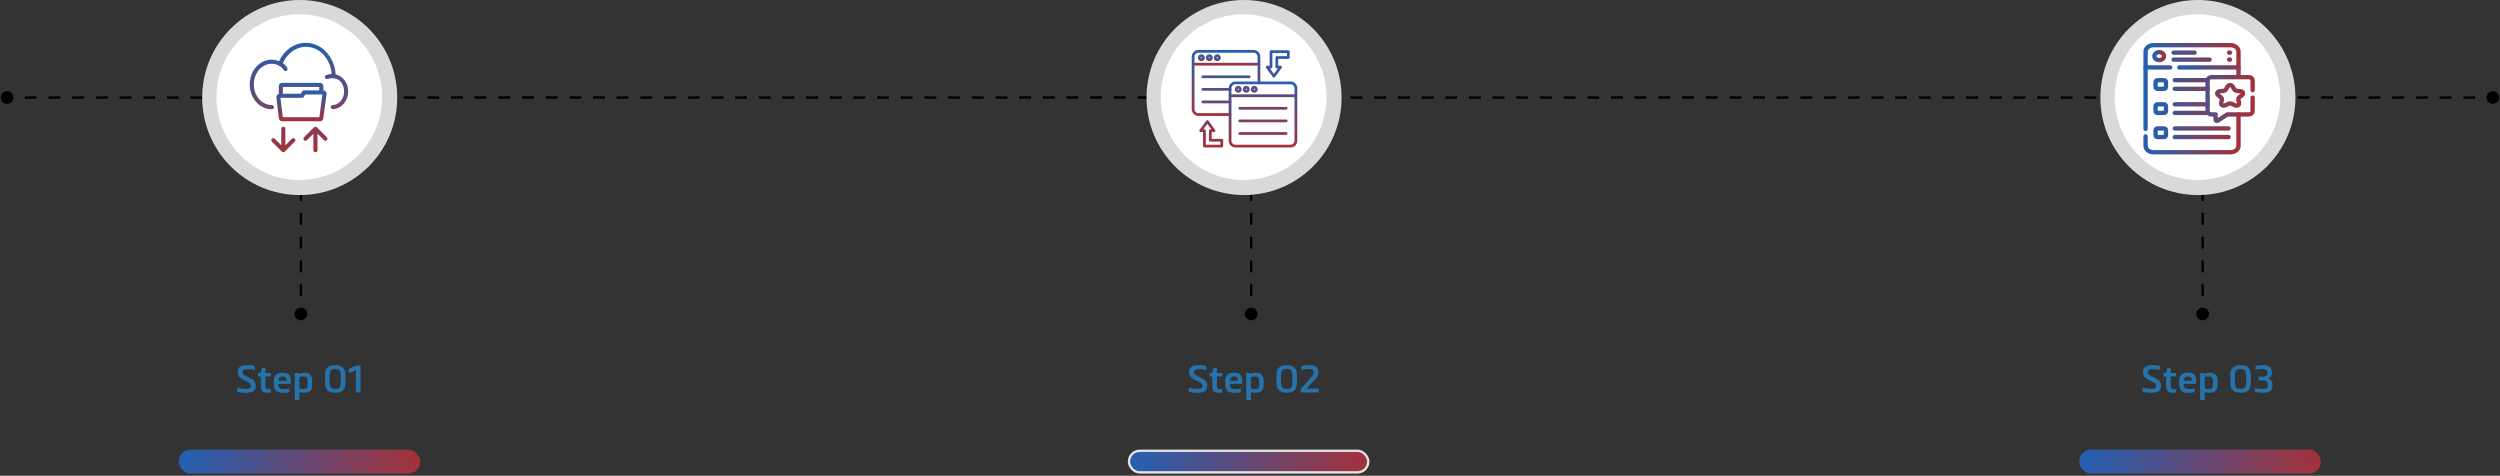 <svg width="1051" height="200" viewBox="0 0 1051 200" fill="none" xmlns="http://www.w3.org/2000/svg">
<rect x="0" y="0" width="1051" height="200" fill="#333333" stroke="none"/>
<rect x="75.114" y="189" width="101.604" height="10.103" rx="5.051" fill="url(#paint0_linear_69_5)"/>
<path d="M107.144 153.896V155.576C106.835 155.459 106.355 155.363 105.704 155.288C105.096 155.213 104.584 155.176 104.168 155.176C103.389 155.176 102.819 155.277 102.456 155.48C102.104 155.672 101.928 155.992 101.928 156.44C101.928 156.813 102.024 157.112 102.216 157.336C102.419 157.549 102.813 157.8 103.4 158.088L105.432 159.112C106.157 159.485 106.685 159.912 107.016 160.392C107.347 160.872 107.512 161.491 107.512 162.248C107.512 163.379 107.16 164.141 106.456 164.536C105.741 164.941 104.648 165.144 103.176 165.144C102.163 165.144 101.011 164.984 99.72 164.664V162.904C100.328 163.085 100.963 163.229 101.624 163.336C102.307 163.432 102.824 163.48 103.176 163.48C103.976 163.48 104.563 163.389 104.936 163.208C105.32 163.016 105.512 162.696 105.512 162.248C105.512 161.885 105.443 161.603 105.304 161.4C105.176 161.187 104.941 160.995 104.6 160.824L102.168 159.576C101.315 159.139 100.728 158.723 100.408 158.328C100.088 157.933 99.928 157.325 99.928 156.504C99.928 155.416 100.253 154.643 100.904 154.184C101.565 153.715 102.653 153.48 104.168 153.48C105.203 153.48 106.195 153.619 107.144 153.896ZM113.87 163.512V165.016C113.305 165.101 112.809 165.144 112.382 165.144C111.507 165.144 110.835 164.915 110.366 164.456C109.907 163.997 109.667 163.395 109.646 162.648V158.296H108.446V156.808H109.71L110.046 154.68H111.598V156.808H113.854V158.296H111.598V162.504C111.598 163.219 112.003 163.576 112.814 163.576C113.219 163.576 113.571 163.555 113.87 163.512ZM117.033 160.072H120.377C120.387 160.019 120.393 159.901 120.393 159.72C120.393 158.749 119.875 158.264 118.841 158.264C118.265 158.264 117.833 158.403 117.545 158.68C117.257 158.947 117.086 159.411 117.033 160.072ZM122.185 161.416H117.001C117.001 162.152 117.15 162.696 117.449 163.048C117.822 163.411 118.462 163.581 119.369 163.56C120.201 163.56 120.963 163.48 121.657 163.32V164.856C120.739 165.048 119.918 165.144 119.193 165.144C117.614 165.144 116.531 164.835 115.945 164.216C115.347 163.587 115.049 162.493 115.049 160.936C115.049 159.197 115.385 158.04 116.057 157.464C116.398 157.165 116.782 156.957 117.209 156.84C117.635 156.723 118.179 156.664 118.841 156.664C120.003 156.664 120.862 156.925 121.417 157.448C121.982 157.971 122.265 158.856 122.265 160.104C122.265 160.36 122.238 160.797 122.185 161.416ZM127.851 165.144C127.115 165.144 126.459 165.059 125.883 164.888V168.184H123.931V156.808H125.483L125.611 157.224C125.931 157.064 126.326 156.931 126.795 156.824C127.232 156.717 127.6 156.664 127.899 156.664C129.04 156.664 129.883 156.947 130.427 157.512C130.982 158.067 131.259 158.925 131.259 160.088V161.816C131.259 162.979 130.982 163.821 130.427 164.344C129.872 164.867 129.014 165.133 127.851 165.144ZM125.883 158.52V163.336C126.299 163.464 126.864 163.528 127.579 163.528C128.23 163.528 128.683 163.411 128.939 163.176C129.195 162.931 129.323 162.477 129.323 161.816V160.008C129.323 159.357 129.2 158.909 128.955 158.664C128.71 158.408 128.251 158.28 127.579 158.28C127.024 158.28 126.459 158.36 125.883 158.52ZM145.241 158.008V160.632C145.241 160.995 145.235 161.245 145.225 161.384C145.193 162.045 145.081 162.611 144.889 163.08C144.611 163.709 144.195 164.195 143.641 164.536C142.947 164.941 142.051 165.144 140.953 165.144C139.235 165.101 138.073 164.675 137.465 163.864C137.091 163.373 136.846 162.824 136.729 162.216C136.654 161.757 136.617 161.235 136.617 160.648V157.992C136.617 157.651 136.627 157.288 136.649 156.904C136.681 156.627 136.771 156.243 136.921 155.752C137.081 155.283 137.299 154.899 137.577 154.6C137.886 154.28 138.334 154.013 138.921 153.8C139.518 153.587 140.195 153.48 140.953 153.48C142.595 153.48 143.747 153.917 144.409 154.792C144.793 155.293 145.033 155.843 145.129 156.44C145.203 156.899 145.241 157.421 145.241 158.008ZM143.289 160.632V158.008C143.289 157.123 143.166 156.44 142.921 155.96C142.622 155.384 141.966 155.096 140.953 155.096C140.142 155.096 139.539 155.283 139.145 155.656C138.985 155.816 138.857 156.035 138.761 156.312C138.633 156.717 138.569 157.277 138.569 157.992V160.648C138.569 161.533 138.691 162.211 138.937 162.68C139.246 163.245 139.918 163.528 140.953 163.528C141.753 163.528 142.339 163.341 142.713 162.968C142.883 162.776 143.006 162.557 143.081 162.312C143.219 161.907 143.289 161.347 143.289 160.632ZM146.667 155.064L149.771 153.624H151.563V165H149.627V155.608L146.667 156.872V155.064Z" fill="#2672AB"/>
<rect x="474.614" y="189.5" width="100.604" height="9.103" rx="4.551" fill="url(#paint1_linear_69_5)" stroke="#E3E3E3"/>
<path d="M507.144 153.896V155.576C506.835 155.459 506.355 155.363 505.704 155.288C505.096 155.213 504.584 155.176 504.168 155.176C503.389 155.176 502.819 155.277 502.456 155.48C502.104 155.672 501.928 155.992 501.928 156.44C501.928 156.813 502.024 157.112 502.216 157.336C502.419 157.549 502.813 157.8 503.4 158.088L505.432 159.112C506.157 159.485 506.685 159.912 507.016 160.392C507.347 160.872 507.512 161.491 507.512 162.248C507.512 163.379 507.16 164.141 506.456 164.536C505.741 164.941 504.648 165.144 503.176 165.144C502.163 165.144 501.011 164.984 499.72 164.664V162.904C500.328 163.085 500.963 163.229 501.624 163.336C502.307 163.432 502.824 163.48 503.176 163.48C503.976 163.48 504.563 163.389 504.936 163.208C505.32 163.016 505.512 162.696 505.512 162.248C505.512 161.885 505.443 161.603 505.304 161.4C505.176 161.187 504.941 160.995 504.6 160.824L502.168 159.576C501.315 159.139 500.728 158.723 500.408 158.328C500.088 157.933 499.928 157.325 499.928 156.504C499.928 155.416 500.253 154.643 500.904 154.184C501.565 153.715 502.653 153.48 504.168 153.48C505.203 153.48 506.195 153.619 507.144 153.896ZM513.87 163.512V165.016C513.305 165.101 512.809 165.144 512.382 165.144C511.507 165.144 510.835 164.915 510.366 164.456C509.907 163.997 509.667 163.395 509.646 162.648V158.296H508.446V156.808H509.71L510.046 154.68H511.598V156.808H513.854V158.296H511.598V162.504C511.598 163.219 512.003 163.576 512.814 163.576C513.219 163.576 513.571 163.555 513.87 163.512ZM517.033 160.072H520.377C520.387 160.019 520.393 159.901 520.393 159.72C520.393 158.749 519.875 158.264 518.841 158.264C518.265 158.264 517.833 158.403 517.545 158.68C517.257 158.947 517.086 159.411 517.033 160.072ZM522.185 161.416H517.001C517.001 162.152 517.15 162.696 517.449 163.048C517.822 163.411 518.462 163.581 519.369 163.56C520.201 163.56 520.963 163.48 521.657 163.32V164.856C520.739 165.048 519.918 165.144 519.193 165.144C517.614 165.144 516.531 164.835 515.945 164.216C515.347 163.587 515.049 162.493 515.049 160.936C515.049 159.197 515.385 158.04 516.057 157.464C516.398 157.165 516.782 156.957 517.209 156.84C517.635 156.723 518.179 156.664 518.841 156.664C520.003 156.664 520.862 156.925 521.417 157.448C521.982 157.971 522.265 158.856 522.265 160.104C522.265 160.36 522.238 160.797 522.185 161.416ZM527.851 165.144C527.115 165.144 526.459 165.059 525.883 164.888V168.184H523.931V156.808H525.483L525.611 157.224C525.931 157.064 526.326 156.931 526.795 156.824C527.232 156.717 527.6 156.664 527.899 156.664C529.04 156.664 529.883 156.947 530.427 157.512C530.982 158.067 531.259 158.925 531.259 160.088V161.816C531.259 162.979 530.982 163.821 530.427 164.344C529.872 164.867 529.014 165.133 527.851 165.144ZM525.883 158.52V163.336C526.299 163.464 526.864 163.528 527.579 163.528C528.23 163.528 528.683 163.411 528.939 163.176C529.195 162.931 529.323 162.477 529.323 161.816V160.008C529.323 159.357 529.2 158.909 528.955 158.664C528.71 158.408 528.251 158.28 527.579 158.28C527.024 158.28 526.459 158.36 525.883 158.52ZM545.241 158.008V160.632C545.241 160.995 545.235 161.245 545.225 161.384C545.193 162.045 545.081 162.611 544.889 163.08C544.611 163.709 544.195 164.195 543.641 164.536C542.947 164.941 542.051 165.144 540.953 165.144C539.235 165.101 538.073 164.675 537.465 163.864C537.091 163.373 536.846 162.824 536.729 162.216C536.654 161.757 536.617 161.235 536.617 160.648V157.992C536.617 157.651 536.627 157.288 536.649 156.904C536.681 156.627 536.771 156.243 536.921 155.752C537.081 155.283 537.299 154.899 537.577 154.6C537.886 154.28 538.334 154.013 538.921 153.8C539.518 153.587 540.195 153.48 540.953 153.48C542.595 153.48 543.747 153.917 544.409 154.792C544.793 155.293 545.033 155.843 545.129 156.44C545.203 156.899 545.241 157.421 545.241 158.008ZM543.289 160.632V158.008C543.289 157.123 543.166 156.44 542.921 155.96C542.622 155.384 541.966 155.096 540.953 155.096C540.142 155.096 539.539 155.283 539.145 155.656C538.985 155.816 538.857 156.035 538.761 156.312C538.633 156.717 538.569 157.277 538.569 157.992V160.648C538.569 161.533 538.691 162.211 538.937 162.68C539.246 163.245 539.918 163.528 540.953 163.528C541.753 163.528 542.339 163.341 542.713 162.968C542.883 162.776 543.006 162.557 543.081 162.312C543.219 161.907 543.289 161.347 543.289 160.632ZM553.019 159.288L549.291 163.368H554.427V165H546.859V163.48L551.579 158.2C551.856 157.891 552.043 157.619 552.139 157.384C552.235 157.149 552.283 156.856 552.283 156.504C552.283 155.971 552.096 155.603 551.723 155.4C551.35 155.197 550.752 155.096 549.931 155.096C548.95 155.096 548.027 155.245 547.163 155.544V153.912C548.07 153.624 548.992 153.48 549.931 153.48C551.264 153.48 552.288 153.656 553.003 154.008C553.824 154.403 554.235 155.203 554.235 156.408C554.235 157.037 554.144 157.56 553.963 157.976C553.782 158.381 553.467 158.819 553.019 159.288Z" fill="#2672AB"/>
<rect x="874.114" y="189" width="101.604" height="10.103" rx="5.051" fill="url(#paint2_linear_69_5)"/>
<path d="M908.144 153.896V155.576C907.835 155.459 907.355 155.363 906.704 155.288C906.096 155.213 905.584 155.176 905.168 155.176C904.389 155.176 903.819 155.277 903.456 155.48C903.104 155.672 902.928 155.992 902.928 156.44C902.928 156.813 903.024 157.112 903.216 157.336C903.419 157.549 903.813 157.8 904.4 158.088L906.432 159.112C907.157 159.485 907.685 159.912 908.016 160.392C908.347 160.872 908.512 161.491 908.512 162.248C908.512 163.379 908.16 164.141 907.456 164.536C906.741 164.941 905.648 165.144 904.176 165.144C903.163 165.144 902.011 164.984 900.72 164.664V162.904C901.328 163.085 901.963 163.229 902.624 163.336C903.307 163.432 903.824 163.48 904.176 163.48C904.976 163.48 905.563 163.389 905.936 163.208C906.32 163.016 906.512 162.696 906.512 162.248C906.512 161.885 906.443 161.603 906.304 161.4C906.176 161.187 905.941 160.995 905.6 160.824L903.168 159.576C902.315 159.139 901.728 158.723 901.408 158.328C901.088 157.933 900.928 157.325 900.928 156.504C900.928 155.416 901.253 154.643 901.904 154.184C902.565 153.715 903.653 153.48 905.168 153.48C906.203 153.48 907.195 153.619 908.144 153.896ZM914.87 163.512V165.016C914.305 165.101 913.809 165.144 913.382 165.144C912.507 165.144 911.835 164.915 911.366 164.456C910.907 163.997 910.667 163.395 910.646 162.648V158.296H909.446V156.808H910.71L911.046 154.68H912.598V156.808H914.854V158.296H912.598V162.504C912.598 163.219 913.003 163.576 913.814 163.576C914.219 163.576 914.571 163.555 914.87 163.512ZM918.033 160.072H921.377C921.387 160.019 921.393 159.901 921.393 159.72C921.393 158.749 920.875 158.264 919.841 158.264C919.265 158.264 918.833 158.403 918.545 158.68C918.257 158.947 918.086 159.411 918.033 160.072ZM923.185 161.416H918.001C918.001 162.152 918.15 162.696 918.449 163.048C918.822 163.411 919.462 163.581 920.369 163.56C921.201 163.56 921.963 163.48 922.657 163.32V164.856C921.739 165.048 920.918 165.144 920.193 165.144C918.614 165.144 917.531 164.835 916.945 164.216C916.347 163.587 916.049 162.493 916.049 160.936C916.049 159.197 916.385 158.04 917.057 157.464C917.398 157.165 917.782 156.957 918.209 156.84C918.635 156.723 919.179 156.664 919.841 156.664C921.003 156.664 921.862 156.925 922.417 157.448C922.982 157.971 923.265 158.856 923.265 160.104C923.265 160.36 923.238 160.797 923.185 161.416ZM928.851 165.144C928.115 165.144 927.459 165.059 926.883 164.888V168.184H924.931V156.808H926.483L926.611 157.224C926.931 157.064 927.326 156.931 927.795 156.824C928.232 156.717 928.6 156.664 928.899 156.664C930.04 156.664 930.883 156.947 931.427 157.512C931.982 158.067 932.259 158.925 932.259 160.088V161.816C932.259 162.979 931.982 163.821 931.427 164.344C930.872 164.867 930.014 165.133 928.851 165.144ZM926.883 158.52V163.336C927.299 163.464 927.864 163.528 928.579 163.528C929.23 163.528 929.683 163.411 929.939 163.176C930.195 162.931 930.323 162.477 930.323 161.816V160.008C930.323 159.357 930.2 158.909 929.955 158.664C929.71 158.408 929.251 158.28 928.579 158.28C928.024 158.28 927.459 158.36 926.883 158.52ZM946.241 158.008V160.632C946.241 160.995 946.235 161.245 946.225 161.384C946.193 162.045 946.081 162.611 945.889 163.08C945.611 163.709 945.195 164.195 944.641 164.536C943.947 164.941 943.051 165.144 941.953 165.144C940.235 165.101 939.073 164.675 938.465 163.864C938.091 163.373 937.846 162.824 937.729 162.216C937.654 161.757 937.617 161.235 937.617 160.648V157.992C937.617 157.651 937.627 157.288 937.649 156.904C937.681 156.627 937.771 156.243 937.921 155.752C938.081 155.283 938.299 154.899 938.577 154.6C938.886 154.28 939.334 154.013 939.921 153.8C940.518 153.587 941.195 153.48 941.953 153.48C943.595 153.48 944.747 153.917 945.409 154.792C945.793 155.293 946.033 155.843 946.129 156.44C946.203 156.899 946.241 157.421 946.241 158.008ZM944.289 160.632V158.008C944.289 157.123 944.166 156.44 943.921 155.96C943.622 155.384 942.966 155.096 941.953 155.096C941.142 155.096 940.539 155.283 940.145 155.656C939.985 155.816 939.857 156.035 939.761 156.312C939.633 156.717 939.569 157.277 939.569 157.992V160.648C939.569 161.533 939.691 162.211 939.937 162.68C940.246 163.245 940.918 163.528 941.953 163.528C942.753 163.528 943.339 163.341 943.713 162.968C943.883 162.776 944.006 162.557 944.081 162.312C944.219 161.907 944.289 161.347 944.289 160.632ZM953.443 161.752C953.443 160.536 952.75 159.928 951.363 159.928H949.475V158.312H951.379C951.998 158.312 952.456 158.189 952.755 157.944C953.054 157.699 953.203 157.309 953.203 156.776C953.203 156.211 953.048 155.789 952.739 155.512C952.6 155.395 952.419 155.304 952.195 155.24C951.843 155.144 951.358 155.096 950.739 155.096C949.918 155.096 949.091 155.192 948.259 155.384V153.816C949.219 153.592 950.056 153.48 950.771 153.48C951.902 153.48 952.771 153.576 953.379 153.768C953.976 153.939 954.414 154.259 954.691 154.728C954.968 155.187 955.123 155.869 955.155 156.776C955.155 157.288 955.016 157.752 954.739 158.168C954.462 158.573 954.067 158.888 953.555 159.112C954.142 159.325 954.595 159.667 954.915 160.136C955.235 160.605 955.395 161.144 955.395 161.752C955.395 163.213 954.968 164.163 954.115 164.6C953.688 164.813 953.251 164.957 952.803 165.032C952.355 165.107 951.752 165.144 950.995 165.144C950.131 165.144 949.102 165.005 947.907 164.728V163.144C948.963 163.4 949.982 163.528 950.963 163.528C951.827 163.528 952.456 163.405 952.851 163.16C953.246 162.904 953.443 162.435 953.443 161.752Z" fill="#2672AB"/>
<path d="M0.333 41C0.333 42.473 1.527 43.667 3 43.667C4.473 43.667 5.667 42.473 5.667 41C5.667 39.527 4.473 38.333 3 38.333C1.527 38.333 0.333 39.527 0.333 41ZM1045.33 41C1045.33 42.473 1046.53 43.667 1048 43.667C1049.47 43.667 1050.67 42.473 1050.67 41C1050.67 39.527 1049.47 38.333 1048 38.333C1046.53 38.333 1045.33 39.527 1045.33 41ZM3 41.5H5.488V40.5H3V41.5ZM10.464 41.5H15.441V40.5H10.464V41.5ZM20.417 41.5H25.393V40.5H20.417V41.5ZM30.369 41.5H35.345V40.5H30.369V41.5ZM40.321 41.5H45.298V40.5H40.321V41.5ZM50.274 41.5H55.25V40.5H50.274V41.5ZM60.226 41.5H65.202V40.5H60.226V41.5ZM70.179 41.5H75.155V40.5H70.179V41.5ZM80.131 41.5H85.107V40.5H80.131V41.5ZM90.083 41.5H95.059V40.5H90.083V41.5ZM100.036 41.5H105.012V40.5H100.036V41.5ZM109.988 41.5H114.964V40.5H109.988V41.5ZM119.94 41.5H124.917V40.5H119.94V41.5ZM129.893 41.5H134.869V40.5H129.893V41.5ZM139.845 41.5H144.821V40.5H139.845V41.5ZM149.798 41.5H154.774V40.5H149.798V41.5ZM159.75 41.5H164.726V40.5H159.75V41.5ZM169.702 41.5H174.679V40.5H169.702V41.5ZM179.655 41.5H184.631V40.5H179.655V41.5ZM189.607 41.5H194.583V40.5H189.607V41.5ZM199.56 41.5H204.536V40.5H199.56V41.5ZM209.512 41.5H214.488V40.5H209.512V41.5ZM219.464 41.5H224.441V40.5H219.464V41.5ZM229.417 41.5H234.393V40.5H229.417V41.5ZM239.369 41.5H244.345V40.5H239.369V41.5ZM249.322 41.5H254.298V40.5H249.322V41.5ZM259.274 41.5H264.25V40.5H259.274V41.5ZM269.226 41.5H274.202V40.5H269.226V41.5ZM279.179 41.5H284.155V40.5H279.179V41.5ZM289.131 41.5H294.107V40.5H289.131V41.5ZM299.083 41.5H304.06V40.5H299.083V41.5ZM309.036 41.5H314.012V40.5H309.036V41.5ZM318.988 41.5H323.964V40.5H318.988V41.5ZM328.941 41.5H333.917V40.5H328.941V41.5ZM338.893 41.5H343.869V40.5H338.893V41.5ZM348.845 41.5H353.822V40.5H348.845V41.5ZM358.798 41.5H363.774V40.5H358.798V41.5ZM368.75 41.5H373.726V40.5H368.75V41.5ZM378.703 41.5H383.679V40.5H378.703V41.5ZM388.655 41.5H393.631V40.5H388.655V41.5ZM398.607 41.5H403.584V40.5H398.607V41.5ZM408.56 41.5H413.536V40.5H408.56V41.5ZM418.512 41.5H423.488V40.5H418.512V41.5ZM428.465 41.5H433.441V40.5H428.465V41.5ZM438.417 41.5H443.393V40.5H438.417V41.5ZM448.369 41.5H453.346V40.5H448.369V41.5ZM458.322 41.5H463.298V40.5H458.322V41.5ZM468.274 41.5H473.25V40.5H468.274V41.5ZM478.227 41.5H483.203V40.5H478.227V41.5ZM488.179 41.5H493.155V40.5H488.179V41.5ZM498.131 41.5H503.108V40.5H498.131V41.5ZM508.084 41.5H513.06V40.5H508.084V41.5ZM518.036 41.5H523.012V40.5H518.036V41.5ZM527.989 41.5H532.965V40.5H527.989V41.5ZM537.941 41.5H542.917V40.5H537.941V41.5ZM547.893 41.5H552.87V40.5H547.893V41.5ZM557.846 41.5H562.822V40.5H557.846V41.5ZM567.798 41.5H572.774V40.5H567.798V41.5ZM577.75 41.5H582.727V40.5H577.75V41.5ZM587.703 41.5H592.679V40.5H587.703V41.5ZM597.655 41.5H602.631V40.5H597.655V41.5ZM607.608 41.5H612.584V40.5H607.608V41.5ZM617.56 41.5H622.536V40.5H617.56V41.5ZM627.512 41.5H632.489V40.5H627.512V41.5ZM637.465 41.5H642.441V40.5H637.465V41.5ZM647.417 41.5H652.393V40.5H647.417V41.5ZM657.37 41.5H662.346V40.5H657.37V41.5ZM667.322 41.5H672.298V40.5H667.322V41.5ZM677.274 41.5H682.251V40.5H677.274V41.5ZM687.227 41.5H692.203V40.5H687.227V41.5ZM697.179 41.5H702.155V40.5H697.179V41.5ZM707.132 41.5H712.108V40.5H707.132V41.5ZM717.084 41.5H722.06V40.5H717.084V41.5ZM727.036 41.5H732.013V40.5H727.036V41.5ZM736.989 41.5H741.965V40.5H736.989V41.5ZM746.941 41.5H751.917V40.5H746.941V41.5ZM756.893 41.5H761.87V40.5H756.893V41.5ZM766.846 41.5H771.822V40.5H766.846V41.5ZM776.798 41.5H781.774V40.5H776.798V41.5ZM786.751 41.5H791.727V40.5H786.751V41.5ZM796.703 41.5H801.679V40.5H796.703V41.5ZM806.655 41.5H811.632V40.5H806.655V41.5ZM816.608 41.5H821.584V40.5H816.608V41.5ZM826.56 41.5H831.536V40.5H826.56V41.5ZM836.513 41.5H841.489V40.5H836.513V41.5ZM846.465 41.5H851.441V40.5H846.465V41.5ZM856.417 41.5H861.394V40.5H856.417V41.5ZM866.37 41.5H871.346V40.5H866.37V41.5ZM876.322 41.5H881.298V40.5H876.322V41.5ZM886.275 41.5H891.251V40.5H886.275V41.5ZM896.227 41.5H901.203V40.5H896.227V41.5ZM906.179 41.5H911.156V40.5H906.179V41.5ZM916.132 41.5H921.108V40.5H916.132V41.5ZM926.084 41.5H931.06V40.5H926.084V41.5ZM936.037 41.5H941.013V40.5H936.037V41.5ZM945.989 41.5H950.965V40.5H945.989V41.5ZM955.941 41.5H960.918V40.5H955.941V41.5ZM965.894 41.5H970.87V40.5H965.894V41.5ZM975.846 41.5H980.822V40.5H975.846V41.5ZM985.799 41.5H990.775V40.5H985.799V41.5ZM995.751 41.5H1000.73V40.5H995.751V41.5ZM1005.7 41.5H1010.68V40.5H1005.7V41.5ZM1015.66 41.5H1020.63V40.5H1015.66V41.5ZM1025.61 41.5H1030.58V40.5H1025.61V41.5ZM1035.56 41.5H1040.54V40.5H1035.56V41.5ZM1045.51 41.5H1048V40.5H1045.51V41.5Z" fill="black"/>
<circle cx="126" cy="41" r="41" fill="#D9D9D9"/>
<circle cx="125.828" cy="40.828" r="34.828" fill="white"/>
<circle cx="924" cy="41" r="41" fill="#D9D9D9"/>
<circle cx="923.828" cy="40.828" r="34.828" fill="white"/>
<circle cx="523" cy="41" r="41" fill="#D9D9D9"/>
<circle cx="522.828" cy="40.828" r="34.828" fill="white"/>
<path d="M126.5 129.333C125.027 129.333 123.833 130.527 123.833 132C123.833 133.473 125.027 134.667 126.5 134.667C127.973 134.667 129.167 133.473 129.167 132C129.167 130.527 127.973 129.333 126.5 129.333ZM126 82L126 84.5L127 84.5L127 82L126 82ZM126 89.5L126 94.5L127 94.5L127 89.5L126 89.5ZM126 99.5L126 104.5L127 104.5L127 99.5L126 99.5ZM126 109.5L126 114.5L127 114.5L127 109.5L126 109.5ZM126 119.5L126 124.5L127 124.5L127 119.5L126 119.5ZM126 129.5L126 132L127 132L127 129.5L126 129.5Z" fill="black"/>
<path d="M526 129.333C524.527 129.333 523.333 130.527 523.333 132C523.333 133.473 524.527 134.667 526 134.667C527.473 134.667 528.667 133.473 528.667 132C528.667 130.527 527.473 129.333 526 129.333ZM525.5 82L525.5 84.5L526.5 84.5L526.5 82L525.5 82ZM525.5 89.5L525.5 94.5L526.5 94.5L526.5 89.5L525.5 89.5ZM525.5 99.5L525.5 104.5L526.5 104.5L526.5 99.5L525.5 99.5ZM525.5 109.5L525.5 114.5L526.5 114.5L526.5 109.5L525.5 109.5ZM525.5 119.5L525.5 124.5L526.5 124.5L526.5 119.5L525.5 119.5ZM525.5 129.5L525.5 132L526.5 132L526.5 129.5L525.5 129.5Z" fill="black"/>
<path d="M926 129.333C924.527 129.333 923.333 130.527 923.333 132C923.333 133.473 924.527 134.667 926 134.667C927.473 134.667 928.667 133.473 928.667 132C928.667 130.527 927.473 129.333 926 129.333ZM925.5 82L925.5 84.5L926.5 84.5L926.5 82L925.5 82ZM925.5 89.5L925.5 94.5L926.5 94.5L926.5 89.5L925.5 89.5ZM925.5 99.5L925.5 104.5L926.5 104.5L926.5 99.5L925.5 99.5ZM925.5 109.5L925.5 114.5L926.5 114.5L926.5 109.5L925.5 109.5ZM925.5 119.5L925.5 124.5L926.5 124.5L926.5 119.5L925.5 119.5ZM925.5 129.5L925.5 132L926.5 132L926.5 129.5L925.5 129.5Z" fill="black"/>
<path d="M118.057 40.877C117.829 40.877 117.61 40.786 117.449 40.625C117.288 40.464 117.197 40.245 117.197 40.017V36.288C117.188 35.911 117.329 35.546 117.588 35.272C117.847 34.999 118.204 34.839 118.581 34.827H134.581C134.953 34.845 135.304 35.008 135.557 35.281C135.811 35.554 135.948 35.916 135.938 36.288V38.677C135.938 38.905 135.848 39.123 135.687 39.285C135.526 39.446 135.307 39.536 135.079 39.536C134.851 39.536 134.633 39.446 134.471 39.285C134.31 39.123 134.22 38.905 134.22 38.677V36.546H118.916V39.983C118.921 40.099 118.902 40.214 118.861 40.322C118.82 40.431 118.757 40.53 118.677 40.613C118.597 40.697 118.5 40.763 118.394 40.808C118.287 40.853 118.173 40.877 118.057 40.877Z" fill="url(#paint3_linear_69_5)"/>
<path d="M134.581 50.982H118.581C118.208 50.969 117.855 50.81 117.596 50.541C117.338 50.271 117.195 49.912 117.198 49.538C117.198 49.538 116.175 40.946 116.175 40.868C116.166 40.491 116.306 40.126 116.565 39.852C116.825 39.579 117.182 39.419 117.558 39.407H126.486L127.002 38.445C127.076 38.309 127.186 38.196 127.319 38.118C127.452 38.039 127.604 37.998 127.758 37.998H135.938C136.315 38.01 136.672 38.169 136.932 38.443C137.191 38.717 137.331 39.082 137.322 39.459C137.322 39.459 135.938 49.581 135.938 49.581C135.932 49.944 135.789 50.29 135.536 50.55C135.284 50.81 134.943 50.965 134.581 50.982ZM118.89 49.264H134.271L135.517 39.717H128.282L127.775 40.671C127.702 40.809 127.591 40.925 127.456 41.005C127.322 41.085 127.167 41.127 127.011 41.126H117.894L118.89 49.264Z" fill="url(#paint4_linear_69_5)"/>
<path d="M141.094 31.21C140.9 27.477 139.312 23.953 136.643 21.337C135.529 20.248 134.209 19.392 132.76 18.819C131.311 18.247 129.762 17.969 128.205 18.003C123.591 18.123 119.406 21.131 117.326 25.736C116.258 25.276 115.104 25.05 113.941 25.075C108.888 25.221 104.85 29.998 105.004 35.738C105.012 37.179 105.305 38.604 105.865 39.931C106.425 41.258 107.242 42.462 108.27 43.472C109.861 45.032 111.996 45.913 114.224 45.929C114.337 45.941 114.451 45.93 114.56 45.897C114.668 45.864 114.769 45.81 114.857 45.738C114.945 45.667 115.018 45.578 115.071 45.478C115.125 45.378 115.158 45.269 115.17 45.156C115.181 45.043 115.17 44.929 115.137 44.821C115.104 44.712 115.05 44.611 114.979 44.523C114.907 44.435 114.818 44.363 114.719 44.309C114.619 44.255 114.509 44.222 114.396 44.211C112.559 44.197 110.795 43.491 109.455 42.234C107.717 40.505 106.734 38.157 106.723 35.704C106.62 30.909 109.911 26.888 114.053 26.81C115.054 26.767 116.05 26.975 116.95 27.415C117.85 27.855 118.627 28.512 119.208 29.328C119.964 30.565 121.331 29.603 120.721 28.469C120.264 27.71 119.652 27.057 118.925 26.552C120.712 22.462 124.347 19.79 128.377 19.678C129.703 19.654 131.02 19.895 132.252 20.386C133.484 20.878 134.606 21.61 135.552 22.54C137.84 24.816 139.215 27.851 139.418 31.072C138.643 31.109 137.879 31.274 137.159 31.562C137.05 31.598 136.95 31.654 136.864 31.729C136.777 31.803 136.706 31.893 136.655 31.995C136.603 32.097 136.572 32.208 136.564 32.321C136.555 32.435 136.569 32.549 136.604 32.658C136.64 32.766 136.696 32.866 136.771 32.953C136.845 33.039 136.936 33.11 137.037 33.162C137.243 33.266 137.481 33.284 137.7 33.212C139.024 32.734 140.479 32.764 141.782 33.298C143.5 34.045 144.617 36.091 144.669 38.333C144.729 41.478 142.581 44.09 139.883 44.168C139.655 44.168 139.436 44.258 139.275 44.419C139.114 44.581 139.023 44.799 139.023 45.027C139.023 45.255 139.114 45.474 139.275 45.635C139.436 45.796 139.655 45.886 139.883 45.886C143.526 45.783 146.43 42.38 146.344 38.299C146.381 36.702 145.884 35.139 144.934 33.855C143.983 32.571 142.632 31.641 141.094 31.21ZM123.908 58.329C123.747 58.169 123.53 58.079 123.303 58.079C123.076 58.079 122.858 58.169 122.697 58.329L119.964 61.061V54.127C119.964 53.899 119.874 53.68 119.713 53.519C119.552 53.358 119.333 53.268 119.105 53.268C118.877 53.268 118.659 53.358 118.497 53.519C118.336 53.68 118.246 53.899 118.246 54.127V61.061L115.513 58.329C115.352 58.169 115.135 58.079 114.908 58.079C114.681 58.079 114.463 58.169 114.302 58.329C114.221 58.409 114.157 58.504 114.114 58.608C114.07 58.713 114.048 58.825 114.048 58.939C114.048 59.052 114.07 59.165 114.114 59.269C114.157 59.374 114.221 59.469 114.302 59.549L118.495 63.742C118.575 63.823 118.669 63.888 118.774 63.932C118.879 63.977 118.991 63.999 119.105 64C119.219 63.999 119.331 63.977 119.436 63.932C119.541 63.888 119.636 63.823 119.715 63.742L123.908 59.549C123.989 59.469 124.053 59.374 124.097 59.269C124.14 59.165 124.163 59.052 124.163 58.939C124.163 58.825 124.14 58.713 124.097 58.608C124.053 58.504 123.989 58.409 123.908 58.329ZM137.416 57.719L133.214 53.517C133.053 53.357 132.836 53.267 132.609 53.267C132.382 53.267 132.164 53.357 132.003 53.517L127.81 57.719C127.65 57.88 127.56 58.097 127.56 58.324C127.56 58.551 127.65 58.769 127.81 58.93C127.971 59.09 128.188 59.18 128.415 59.18C128.642 59.18 128.86 59.09 129.021 58.93L131.754 56.198V63.141C131.754 63.369 131.844 63.587 132.005 63.748C132.167 63.91 132.385 64 132.613 64C132.841 64 133.059 63.91 133.221 63.748C133.382 63.587 133.472 63.369 133.472 63.141V56.198L136.205 58.93C136.366 59.09 136.584 59.18 136.811 59.18C137.038 59.18 137.255 59.09 137.416 58.93C137.576 58.769 137.666 58.551 137.666 58.324C137.666 58.097 137.576 57.88 137.416 57.719Z" fill="url(#paint5_linear_69_5)"/>
<path d="M937.123 22.132H937.501M937.123 25.056H937.501M913.778 22.132H922.605M913.778 25.056H928.911M914.274 53.995H936.864M914.274 57.617H936.864M914.274 43.854H928.08M914.274 47.476H928.08M914.274 33.713H928.08M914.274 37.335H928.08M941.067 28.351V21.716C941.067 20.216 939.598 19 937.786 19H905.281C903.469 19 902 20.216 902 21.716V28.351" stroke="url(#paint6_linear_69_5)" stroke-width="1.823" stroke-miterlimit="10" stroke-linecap="round" stroke-linejoin="round"/>
<path d="M907.724 25.264C908.839 25.264 909.742 24.517 909.742 23.594C909.742 22.671 908.839 21.923 907.724 21.923C906.61 21.923 905.707 22.671 905.707 23.594C905.707 24.517 906.61 25.264 907.724 25.264Z" stroke="url(#paint7_linear_69_5)" stroke-width="1.823" stroke-miterlimit="10" stroke-linecap="round" stroke-linejoin="round"/>
<path d="M909.702 57.617H907.078C906.846 57.617 906.623 57.541 906.459 57.405C906.295 57.269 906.203 57.085 906.203 56.892V54.719C906.203 54.527 906.295 54.343 906.459 54.207C906.623 54.071 906.846 53.995 907.078 53.995H909.702C909.934 53.995 910.157 54.071 910.321 54.207C910.485 54.343 910.577 54.527 910.577 54.719V56.892C910.577 57.085 910.485 57.269 910.321 57.405C910.157 57.541 909.934 57.617 909.702 57.617ZM909.702 47.476H907.078C906.846 47.476 906.623 47.4 906.459 47.264C906.295 47.128 906.203 46.944 906.203 46.752V44.579C906.203 44.386 906.295 44.202 906.459 44.066C906.623 43.931 906.846 43.854 907.078 43.854H909.702C909.934 43.854 910.157 43.931 910.321 44.066C910.485 44.202 910.577 44.386 910.577 44.579V46.752C910.577 46.944 910.485 47.128 910.321 47.264C910.157 47.4 909.934 47.476 909.702 47.476ZM909.702 37.335H907.078C906.846 37.335 906.623 37.259 906.459 37.123C906.295 36.987 906.203 36.803 906.203 36.611V34.438C906.203 34.246 906.295 34.061 906.459 33.925C906.623 33.79 906.846 33.713 907.078 33.713H909.702C909.934 33.713 910.157 33.79 910.321 33.925C910.485 34.061 910.577 34.246 910.577 34.438V36.611C910.577 36.803 910.485 36.987 910.321 37.123C910.157 37.259 909.934 37.335 909.702 37.335ZM938.521 36.274L939.352 37.668C939.43 37.8 939.546 37.914 939.69 38C939.833 38.086 940 38.143 940.175 38.164L942.034 38.387C942.931 38.495 943.289 39.408 942.64 39.932L941.295 41.017C941.168 41.119 941.073 41.246 941.018 41.386C940.963 41.525 940.95 41.674 940.98 41.818L941.298 43.351C941.451 44.09 940.513 44.654 939.711 44.305L938.049 43.582C937.892 43.514 937.717 43.478 937.54 43.478C937.362 43.478 937.188 43.514 937.031 43.582L935.369 44.305C934.566 44.654 933.628 44.09 933.782 43.351L934.099 41.818C934.129 41.674 934.116 41.525 934.061 41.386C934.007 41.246 933.912 41.119 933.785 41.017L932.44 39.932C931.791 39.408 932.149 38.495 933.046 38.387L934.904 38.164C935.08 38.143 935.247 38.087 935.39 38C935.533 37.914 935.649 37.8 935.728 37.668L936.559 36.274C936.96 35.601 938.119 35.601 938.521 36.274Z" stroke="url(#paint8_linear_69_5)" stroke-width="1.823" stroke-miterlimit="10" stroke-linecap="round" stroke-linejoin="round"/>
<path d="M947 37.878V33.791C947 33.041 946.265 32.432 945.359 32.432H929.72C928.814 32.432 928.079 33.041 928.079 33.791V46.738C928.079 47.488 928.814 48.096 929.72 48.096H931.442V50.361C931.442 50.738 931.966 50.95 932.325 50.719L936.391 48.096H945.359C946.265 48.096 947 47.488 947 46.738V41.047M941.067 32.432V28.351H916.188" stroke="url(#paint9_linear_69_5)" stroke-width="1.823" stroke-miterlimit="10" stroke-linecap="round" stroke-linejoin="round"/>
<path d="M902 57.345V61.284C902 62.784 903.469 64 905.281 64H937.786C939.598 64 941.067 62.784 941.067 61.284V48.096M912.36 28.351H902V54.176" stroke="url(#paint10_linear_69_5)" stroke-width="1.823" stroke-miterlimit="10" stroke-linecap="round" stroke-linejoin="round"/>
<path fill-rule="evenodd" clip-rule="evenodd" d="M529.252 27.548H501.579C501.503 27.548 501.428 27.533 501.357 27.504C501.287 27.474 501.223 27.432 501.17 27.378C501.116 27.324 501.073 27.261 501.044 27.19C501.015 27.12 501 27.045 501 26.969C501 26.893 501.015 26.818 501.044 26.747C501.073 26.677 501.116 26.613 501.17 26.56C501.223 26.506 501.287 26.463 501.357 26.434C501.428 26.405 501.503 26.39 501.579 26.39H529.252C529.406 26.39 529.553 26.451 529.661 26.56C529.77 26.668 529.831 26.815 529.831 26.969C529.831 27.122 529.77 27.27 529.661 27.378C529.553 27.487 529.406 27.548 529.252 27.548ZM505.03 23.988C504.953 23.988 504.879 24.018 504.825 24.073C504.771 24.127 504.74 24.201 504.74 24.277C504.74 24.354 504.771 24.428 504.825 24.482C504.879 24.536 504.953 24.567 505.03 24.567C505.107 24.567 505.18 24.536 505.234 24.482C505.289 24.428 505.319 24.354 505.319 24.277C505.319 24.201 505.289 24.127 505.234 24.073C505.18 24.018 505.107 23.988 505.03 23.988ZM505.03 25.717C504.646 25.717 504.278 25.565 504.007 25.293C503.735 25.022 503.583 24.654 503.583 24.27C503.583 23.887 503.735 23.518 504.007 23.247C504.278 22.976 504.646 22.823 505.03 22.823C505.414 22.823 505.782 22.976 506.053 23.247C506.324 23.518 506.477 23.887 506.477 24.27C506.477 24.654 506.324 25.022 506.053 25.293C505.782 25.565 505.414 25.717 505.03 25.717ZM508.401 23.988C508.325 23.988 508.251 24.018 508.197 24.073C508.142 24.127 508.112 24.201 508.112 24.277C508.123 24.345 508.157 24.407 508.21 24.452C508.262 24.497 508.329 24.521 508.398 24.521C508.466 24.521 508.533 24.497 508.585 24.452C508.638 24.407 508.673 24.345 508.683 24.277C508.683 24.239 508.676 24.202 508.661 24.167C508.647 24.132 508.626 24.1 508.599 24.073C508.572 24.046 508.54 24.025 508.505 24.01C508.47 23.995 508.432 23.988 508.394 23.988H508.401ZM508.401 25.717C508.018 25.717 507.649 25.565 507.378 25.293C507.107 25.022 506.954 24.654 506.954 24.27C506.954 23.887 507.107 23.518 507.378 23.247C507.649 22.976 508.018 22.823 508.401 22.823C508.785 22.823 509.153 22.976 509.424 23.247C509.696 23.518 509.848 23.887 509.848 24.27C509.848 24.654 509.696 25.022 509.424 25.293C509.153 25.565 508.785 25.717 508.401 25.717ZM511.765 23.988C511.689 23.988 511.615 24.018 511.561 24.073C511.507 24.127 511.476 24.201 511.476 24.277C511.476 24.354 511.507 24.428 511.561 24.482C511.615 24.536 511.689 24.567 511.765 24.567C511.842 24.567 511.916 24.536 511.97 24.482C512.024 24.428 512.055 24.354 512.055 24.277C512.055 24.239 512.047 24.202 512.033 24.167C512.018 24.132 511.997 24.1 511.97 24.073C511.943 24.046 511.911 24.025 511.876 24.01C511.841 23.995 511.803 23.988 511.765 23.988ZM511.765 25.717C511.382 25.717 511.014 25.565 510.742 25.293C510.471 25.022 510.319 24.654 510.319 24.27C510.319 23.887 510.471 23.518 510.742 23.247C511.014 22.976 511.382 22.823 511.765 22.823C512.149 22.823 512.517 22.976 512.789 23.247C513.06 23.518 513.212 23.887 513.212 24.27C513.212 24.654 513.06 25.022 512.789 25.293C512.517 25.565 512.149 25.717 511.765 25.717Z" fill="url(#paint11_linear_69_5)"/>
<path fill-rule="evenodd" clip-rule="evenodd" d="M517.119 48.731H503.822C503.073 48.731 502.356 48.434 501.826 47.905C501.297 47.376 501 46.658 501 45.91V23.822C501 23.073 501.297 22.356 501.826 21.826C502.356 21.297 503.073 21 503.822 21H527.009C527.758 21 528.475 21.297 529.005 21.826C529.534 22.356 529.831 23.073 529.831 23.822V34.847C529.831 35.001 529.77 35.148 529.661 35.257C529.553 35.365 529.406 35.426 529.252 35.426C529.099 35.426 528.951 35.365 528.843 35.257C528.734 35.148 528.673 35.001 528.673 34.847V23.822C528.673 23.38 528.498 22.957 528.186 22.645C527.874 22.333 527.451 22.158 527.009 22.158H503.822C503.38 22.158 502.957 22.333 502.645 22.645C502.333 22.957 502.158 23.38 502.158 23.822V45.91C502.158 46.821 502.903 47.574 503.822 47.574H517.119C517.273 47.574 517.42 47.635 517.529 47.743C517.637 47.852 517.698 47.999 517.698 48.153C517.698 48.306 517.637 48.453 517.529 48.562C517.42 48.67 517.273 48.731 517.119 48.731Z" fill="url(#paint12_linear_69_5)"/>
<path fill-rule="evenodd" clip-rule="evenodd" d="M519.362 35.426C518.921 35.426 518.498 35.602 518.185 35.914C517.873 36.226 517.698 36.649 517.698 37.09V59.178C517.698 60.097 518.443 60.843 519.362 60.843H542.55C542.768 60.843 542.985 60.799 543.187 60.716C543.389 60.632 543.572 60.51 543.727 60.355C543.881 60.201 544.004 60.017 544.087 59.815C544.171 59.613 544.214 59.397 544.214 59.178V37.09C544.214 36.872 544.171 36.656 544.087 36.454C544.004 36.252 543.881 36.068 543.727 35.914C543.572 35.759 543.389 35.637 543.187 35.553C542.985 35.469 542.768 35.426 542.55 35.426H519.362ZM542.55 62H519.362C518.614 62 517.896 61.703 517.367 61.174C516.838 60.645 516.541 59.927 516.541 59.178V37.09C516.541 36.342 516.838 35.624 517.367 35.095C517.896 34.566 518.614 34.269 519.362 34.269H542.55C543.298 34.269 544.016 34.566 544.545 35.095C545.074 35.624 545.371 36.342 545.371 37.09V59.178C545.371 59.927 545.074 60.645 544.545 61.174C544.016 61.703 543.298 62 542.55 62Z" fill="url(#paint13_linear_69_5)"/>
<path fill-rule="evenodd" clip-rule="evenodd" d="M544.793 40.824H517.119C516.966 40.824 516.819 40.763 516.71 40.654C516.601 40.545 516.541 40.398 516.541 40.245C516.541 40.091 516.601 39.944 516.71 39.836C516.819 39.727 516.966 39.666 517.119 39.666H544.793C544.946 39.666 545.093 39.727 545.202 39.836C545.31 39.944 545.371 40.091 545.371 40.245C545.371 40.398 545.31 40.545 545.202 40.654C545.093 40.763 544.946 40.824 544.793 40.824ZM520.578 37.257C520.418 37.257 520.288 37.387 520.288 37.546C520.288 37.705 520.418 37.836 520.578 37.836C520.654 37.836 520.728 37.805 520.782 37.751C520.836 37.697 520.867 37.623 520.867 37.546C520.867 37.469 520.836 37.396 520.782 37.342C520.728 37.287 520.654 37.257 520.578 37.257ZM520.578 38.993C520.194 38.993 519.826 38.841 519.554 38.569C519.283 38.298 519.131 37.93 519.131 37.546C519.131 37.163 519.283 36.794 519.554 36.523C519.826 36.252 520.194 36.099 520.578 36.099C520.961 36.099 521.329 36.252 521.601 36.523C521.872 36.794 522.025 37.163 522.025 37.546C522.025 37.93 521.872 38.298 521.601 38.569C521.329 38.841 520.961 38.993 520.578 38.993ZM523.942 37.257C523.865 37.257 523.791 37.287 523.737 37.342C523.683 37.396 523.652 37.469 523.652 37.546C523.652 37.623 523.683 37.697 523.737 37.751C523.791 37.805 523.865 37.836 523.942 37.836C524.019 37.836 524.092 37.805 524.146 37.751C524.201 37.697 524.231 37.623 524.231 37.546C524.231 37.469 524.201 37.396 524.146 37.342C524.092 37.287 524.019 37.257 523.942 37.257ZM523.942 38.993C523.558 38.993 523.19 38.841 522.919 38.569C522.647 38.298 522.495 37.93 522.495 37.546C522.495 37.163 522.647 36.794 522.919 36.523C523.19 36.252 523.558 36.099 523.942 36.099C524.326 36.099 524.694 36.252 524.965 36.523C525.236 36.794 525.389 37.163 525.389 37.546C525.389 37.93 525.236 38.298 524.965 38.569C524.694 38.841 524.326 38.993 523.942 38.993ZM527.306 37.257C527.229 37.257 527.156 37.287 527.101 37.342C527.047 37.396 527.017 37.469 527.017 37.546C527.017 37.623 527.047 37.697 527.101 37.751C527.156 37.805 527.229 37.836 527.306 37.836C527.383 37.836 527.456 37.805 527.511 37.751C527.565 37.697 527.595 37.623 527.595 37.546C527.595 37.469 527.565 37.396 527.511 37.342C527.456 37.287 527.383 37.257 527.306 37.257ZM527.306 38.993C526.922 38.993 526.554 38.841 526.283 38.569C526.011 38.298 525.859 37.93 525.859 37.546C525.859 37.163 526.011 36.794 526.283 36.523C526.554 36.252 526.922 36.099 527.306 36.099C527.69 36.099 528.058 36.252 528.329 36.523C528.601 36.794 528.753 37.163 528.753 37.546C528.753 37.93 528.601 38.298 528.329 38.569C528.058 38.841 527.69 38.993 527.306 38.993ZM506.925 60.843H513.053V59.54H508.806C508.653 59.54 508.506 59.479 508.397 59.371C508.289 59.262 508.228 59.115 508.228 58.961V54.932C508.228 54.778 508.289 54.631 508.397 54.522C508.506 54.414 508.653 54.353 508.806 54.353H509.241L507.577 52.081L505.912 54.353H506.347C506.5 54.353 506.647 54.414 506.756 54.522C506.864 54.631 506.925 54.778 506.925 54.932V60.843ZM513.632 62H506.347C506.271 62 506.195 61.985 506.125 61.956C506.055 61.927 505.991 61.884 505.937 61.831C505.884 61.777 505.841 61.713 505.812 61.643C505.783 61.573 505.768 61.497 505.768 61.421V55.51H504.762C504.655 55.51 504.549 55.48 504.458 55.424C504.366 55.367 504.293 55.287 504.244 55.191C504.196 55.094 504.176 54.987 504.186 54.88C504.195 54.773 504.235 54.67 504.299 54.584L507.113 50.757C507.167 50.684 507.237 50.624 507.319 50.583C507.4 50.542 507.489 50.521 507.58 50.521C507.671 50.521 507.761 50.542 507.842 50.583C507.923 50.624 507.993 50.684 508.047 50.757L510.854 54.592C510.916 54.678 510.954 54.779 510.962 54.885C510.971 54.991 510.95 55.097 510.902 55.192C510.855 55.287 510.782 55.367 510.691 55.423C510.601 55.479 510.497 55.509 510.391 55.51H509.385V58.368H513.632C513.786 58.368 513.933 58.429 514.041 58.538C514.15 58.646 514.211 58.794 514.211 58.947V61.407C514.211 61.56 514.15 61.708 514.041 61.816C513.933 61.925 513.786 61.986 513.632 61.986V62ZM533.882 28.792L535.547 31.064L537.225 28.792H536.784C536.63 28.792 536.483 28.731 536.374 28.622C536.266 28.514 536.205 28.367 536.205 28.213V24.183C536.205 24.03 536.266 23.883 536.374 23.774C536.483 23.666 536.63 23.605 536.784 23.605H541.031V22.302H534.903V28.206C534.903 28.282 534.888 28.357 534.859 28.427C534.829 28.498 534.787 28.561 534.733 28.615C534.679 28.669 534.616 28.712 534.545 28.741C534.475 28.77 534.4 28.785 534.324 28.785L533.882 28.792ZM535.547 32.619C535.456 32.618 535.367 32.596 535.287 32.555C535.206 32.514 535.137 32.454 535.083 32.38L532.269 28.546C532.208 28.46 532.172 28.358 532.165 28.253C532.158 28.147 532.18 28.042 532.228 27.948C532.277 27.854 532.35 27.775 532.44 27.72C532.53 27.665 532.634 27.635 532.739 27.634H533.745V21.724C533.745 21.57 533.806 21.423 533.915 21.314C534.023 21.206 534.17 21.145 534.324 21.145H541.609C541.763 21.145 541.91 21.206 542.019 21.314C542.127 21.423 542.188 21.57 542.188 21.724V24.183C542.188 24.337 542.127 24.484 542.019 24.593C541.91 24.701 541.763 24.762 541.609 24.762H537.362V27.627H538.368C538.474 27.628 538.578 27.658 538.669 27.715C538.759 27.771 538.832 27.851 538.88 27.945C538.927 28.04 538.948 28.147 538.94 28.253C538.931 28.358 538.894 28.46 538.831 28.546L536.017 32.38C535.963 32.452 535.893 32.511 535.813 32.551C535.732 32.591 535.644 32.612 535.554 32.612L535.547 32.619ZM540.705 46.112H521.207C521.053 46.112 520.906 46.051 520.798 45.943C520.689 45.834 520.628 45.687 520.628 45.533C520.628 45.38 520.689 45.233 520.798 45.124C520.906 45.016 521.053 44.955 521.207 44.955H540.698C540.851 44.955 540.998 45.016 541.107 45.124C541.216 45.233 541.277 45.38 541.277 45.533C541.277 45.687 541.216 45.834 541.107 45.943C540.998 46.051 540.858 46.112 540.705 46.112ZM540.705 51.408H521.207C521.053 51.408 520.906 51.347 520.798 51.239C520.689 51.13 520.628 50.983 520.628 50.829C520.628 50.676 520.689 50.529 520.798 50.42C520.906 50.312 521.053 50.251 521.207 50.251H540.698C540.851 50.251 540.998 50.312 541.107 50.42C541.216 50.529 541.277 50.676 541.277 50.829C541.277 50.983 541.216 51.13 541.107 51.239C540.998 51.347 540.858 51.408 540.705 51.408ZM540.705 56.704H521.207C521.053 56.704 520.906 56.643 520.798 56.535C520.689 56.426 520.628 56.279 520.628 56.125C520.628 55.972 520.689 55.825 520.798 55.716C520.906 55.608 521.053 55.547 521.207 55.547H540.698C540.851 55.547 540.998 55.608 541.107 55.716C541.216 55.825 541.277 55.972 541.277 56.125C541.277 56.279 541.216 56.426 541.107 56.535C540.998 56.643 540.858 56.704 540.705 56.704ZM525.157 32.844H505.666C505.513 32.844 505.366 32.783 505.257 32.674C505.149 32.566 505.088 32.418 505.088 32.265C505.088 32.111 505.149 31.964 505.257 31.855C505.366 31.747 505.513 31.686 505.666 31.686H525.157C525.311 31.686 525.458 31.747 525.566 31.855C525.675 31.964 525.736 32.111 525.736 32.265C525.736 32.418 525.675 32.566 525.566 32.674C525.458 32.783 525.311 32.844 525.157 32.844ZM517.119 38.139H505.666C505.513 38.139 505.366 38.078 505.257 37.97C505.149 37.861 505.088 37.714 505.088 37.561C505.088 37.407 505.149 37.26 505.257 37.151C505.366 37.043 505.513 36.982 505.666 36.982H517.119C517.273 36.982 517.42 37.043 517.529 37.151C517.637 37.26 517.698 37.407 517.698 37.561C517.698 37.714 517.637 37.861 517.529 37.97C517.42 38.078 517.273 38.139 517.119 38.139ZM517.119 43.428H505.666C505.513 43.428 505.366 43.367 505.257 43.259C505.149 43.15 505.088 43.003 505.088 42.849C505.088 42.696 505.149 42.549 505.257 42.44C505.366 42.332 505.513 42.271 505.666 42.271H517.119C517.273 42.271 517.42 42.332 517.529 42.44C517.637 42.549 517.698 42.696 517.698 42.849C517.698 43.003 517.637 43.15 517.529 43.259C517.42 43.367 517.273 43.428 517.119 43.428Z" fill="url(#paint14_linear_69_5)"/>
<defs>
<linearGradient id="paint0_linear_69_5" x1="77.513" y1="192.789" x2="175.819" y2="203.867" gradientUnits="userSpaceOnUse">
<stop stop-color="#265FB0"/>
<stop offset="1" stop-color="#A43139"/>
</linearGradient>
<linearGradient id="paint1_linear_69_5" x1="476.513" y1="192.789" x2="574.819" y2="203.867" gradientUnits="userSpaceOnUse">
<stop stop-color="#265FB0"/>
<stop offset="1" stop-color="#A43139"/>
</linearGradient>
<linearGradient id="paint2_linear_69_5" x1="876.513" y1="192.789" x2="974.819" y2="203.867" gradientUnits="userSpaceOnUse">
<stop stop-color="#265FB0"/>
<stop offset="1" stop-color="#A43139"/>
</linearGradient>
<linearGradient id="paint3_linear_69_5" x1="126.568" y1="34.827" x2="126.568" y2="40.877" gradientUnits="userSpaceOnUse">
<stop stop-color="#265FB0"/>
<stop offset="1" stop-color="#A43139"/>
</linearGradient>
<linearGradient id="paint4_linear_69_5" x1="126.748" y1="37.998" x2="126.748" y2="50.982" gradientUnits="userSpaceOnUse">
<stop stop-color="#265FB0"/>
<stop offset="1" stop-color="#A43139"/>
</linearGradient>
<linearGradient id="paint5_linear_69_5" x1="125.673" y1="18" x2="125.673" y2="64" gradientUnits="userSpaceOnUse">
<stop stop-color="#265FB0"/>
<stop offset="1" stop-color="#A43139"/>
</linearGradient>
<linearGradient id="paint6_linear_69_5" x1="902.922" y1="33.481" x2="941.196" y2="33.915" gradientUnits="userSpaceOnUse">
<stop stop-color="#265FB0"/>
<stop offset="1" stop-color="#A43139"/>
</linearGradient>
<linearGradient id="paint7_linear_69_5" x1="905.802" y1="23.176" x2="909.755" y2="23.23" gradientUnits="userSpaceOnUse">
<stop stop-color="#265FB0"/>
<stop offset="1" stop-color="#A43139"/>
</linearGradient>
<linearGradient id="paint8_linear_69_5" x1="907.071" y1="42.677" x2="943.087" y2="43.298" gradientUnits="userSpaceOnUse">
<stop stop-color="#265FB0"/>
<stop offset="1" stop-color="#A43139"/>
</linearGradient>
<linearGradient id="paint9_linear_69_5" x1="916.915" y1="36.775" x2="947.099" y2="37.239" gradientUnits="userSpaceOnUse">
<stop stop-color="#265FB0"/>
<stop offset="1" stop-color="#A43139"/>
</linearGradient>
<linearGradient id="paint10_linear_69_5" x1="902.922" y1="41.719" x2="941.195" y2="42.189" gradientUnits="userSpaceOnUse">
<stop stop-color="#265FB0"/>
<stop offset="1" stop-color="#A43139"/>
</linearGradient>
<linearGradient id="paint11_linear_69_5" x1="515.415" y1="22.823" x2="515.415" y2="27.548" gradientUnits="userSpaceOnUse">
<stop stop-color="#265FB0"/>
<stop offset="1" stop-color="#A43139"/>
</linearGradient>
<linearGradient id="paint12_linear_69_5" x1="515.415" y1="21" x2="515.415" y2="48.731" gradientUnits="userSpaceOnUse">
<stop stop-color="#265FB0"/>
<stop offset="1" stop-color="#A43139"/>
</linearGradient>
<linearGradient id="paint13_linear_69_5" x1="530.956" y1="34.269" x2="530.956" y2="62" gradientUnits="userSpaceOnUse">
<stop stop-color="#265FB0"/>
<stop offset="1" stop-color="#A43139"/>
</linearGradient>
<linearGradient id="paint14_linear_69_5" x1="524.777" y1="21.145" x2="524.777" y2="62" gradientUnits="userSpaceOnUse">
<stop stop-color="#265FB0"/>
<stop offset="1" stop-color="#A43139"/>
</linearGradient>
</defs>
</svg>
